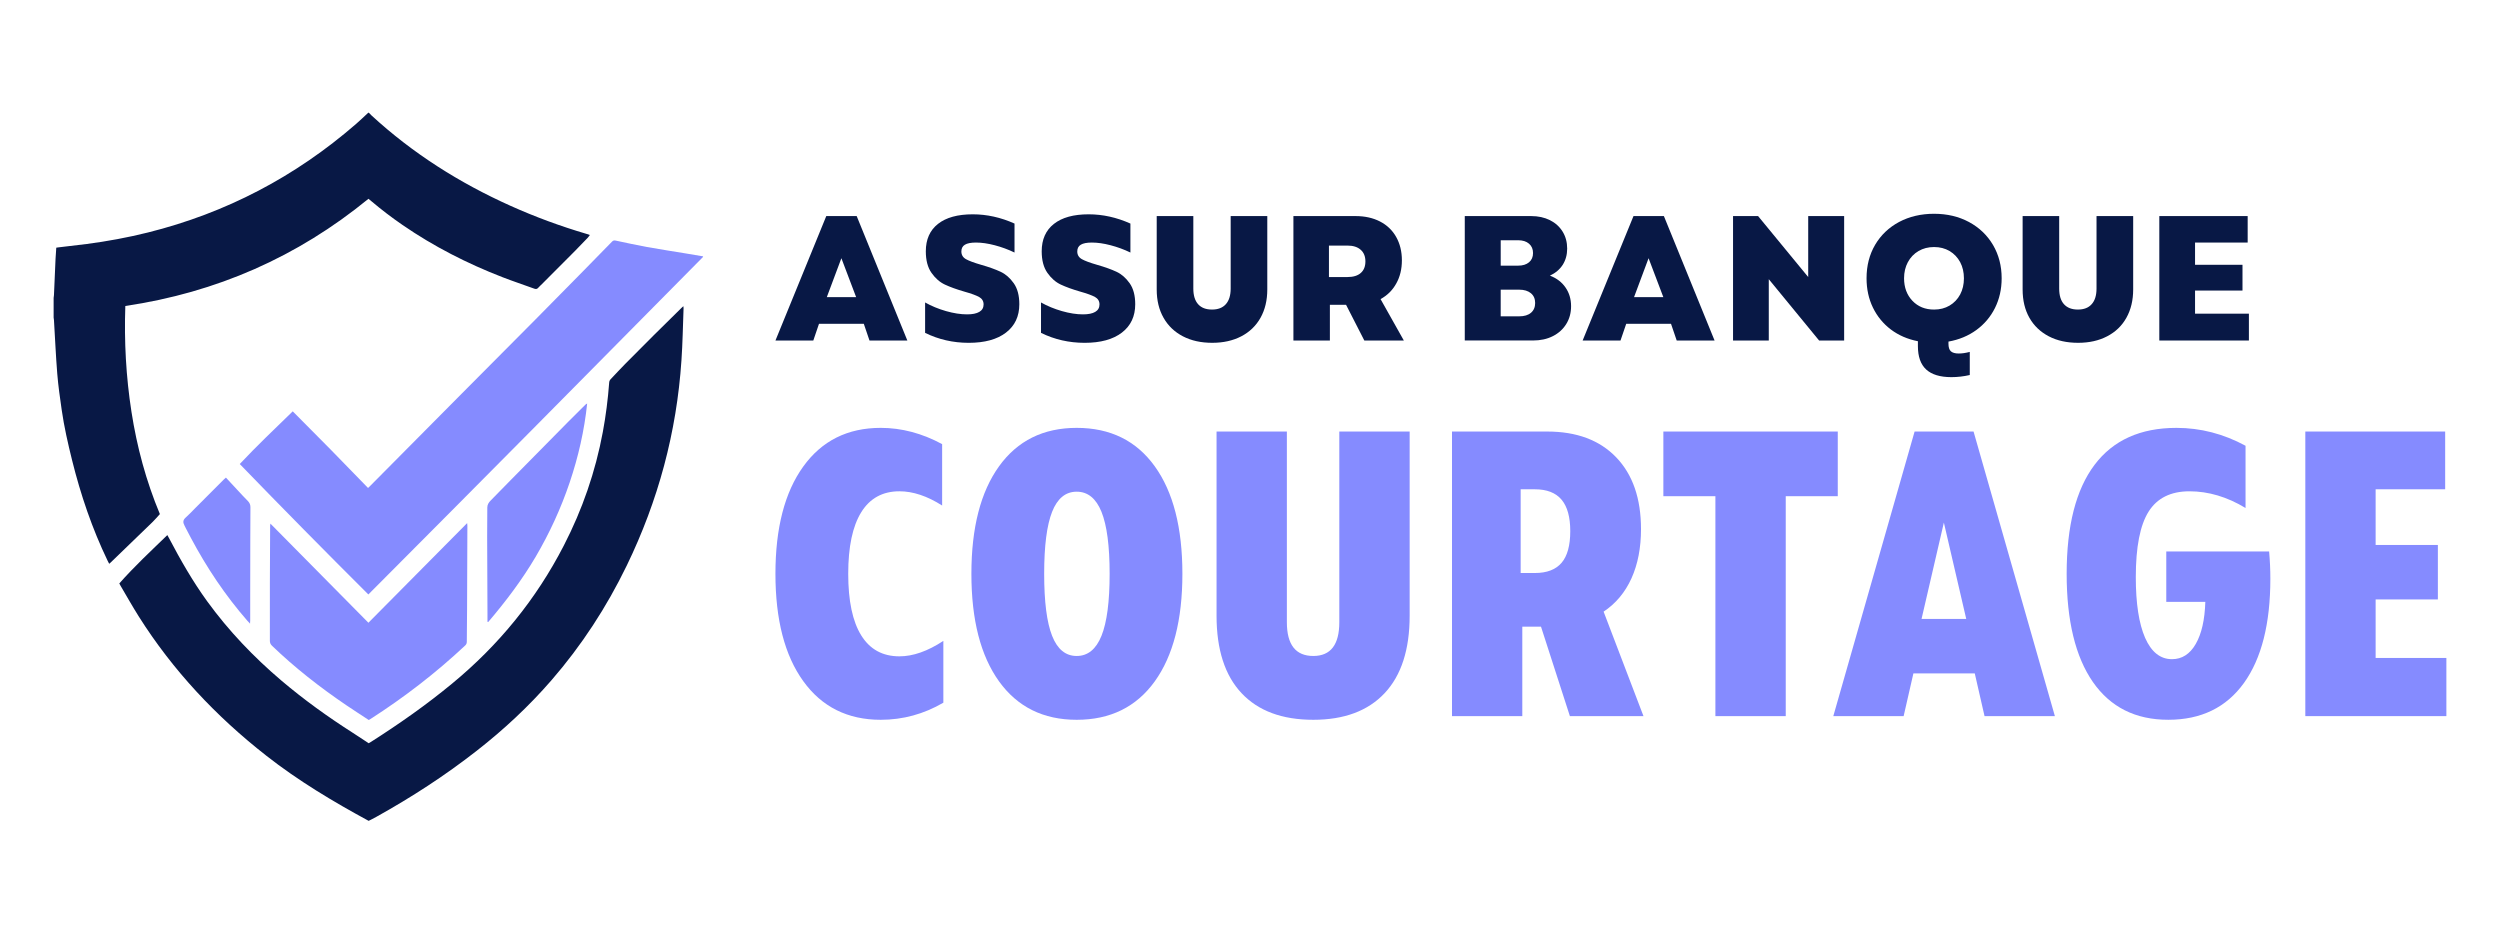 <?xml version="1.0" encoding="utf-8"?>
<!-- Generator: Adobe Illustrator 16.0.0, SVG Export Plug-In . SVG Version: 6.00 Build 0)  -->
<!DOCTYPE svg PUBLIC "-//W3C//DTD SVG 1.1//EN" "http://www.w3.org/Graphics/SVG/1.1/DTD/svg11.dtd">
<svg version="1.1" id="Calque_1" xmlns="http://www.w3.org/2000/svg" xmlns:xlink="http://www.w3.org/1999/xlink" x="0px" y="0px"
	 width="203.75px" height="76.084px" viewBox="0 -12.917 203.75 76.084" enable-background="new 0 -12.917 203.75 76.084"
	 xml:space="preserve">
<g>
	<g>
		<g>
			<g>
				<path fill="#081845" d="M67.342,4.693h2.478l4.128,10.141h-3.085l-0.463-1.361h-3.652l-0.463,1.361h-3.086L67.342,4.693z
					 M69.775,11.3l-1.202-3.173L67.385,11.3H69.775z"/>
				<path fill="#081845" d="M75.396,14.212v-2.478c0.511,0.289,1.078,0.523,1.701,0.703c0.625,0.178,1.196,0.267,1.718,0.267
					c0.435,0,0.768-0.066,0.999-0.202c0.231-0.135,0.349-0.339,0.349-0.608s-0.124-0.473-0.369-0.607
					c-0.246-0.137-0.646-0.282-1.196-0.436c-0.637-0.184-1.165-0.375-1.587-0.573c-0.419-0.196-0.785-0.516-1.093-0.956
					c-0.31-0.438-0.464-1.024-0.464-1.759c0-0.966,0.331-1.71,0.992-2.231c0.662-0.521,1.606-0.782,2.832-0.782
					c1.149,0,2.285,0.251,3.405,0.754v2.361c-0.522-0.252-1.06-0.449-1.615-0.594c-0.556-0.146-1.065-0.219-1.528-0.219
					c-0.406,0-0.706,0.058-0.899,0.175c-0.193,0.114-0.289,0.299-0.289,0.55c0,0.28,0.126,0.49,0.377,0.63
					c0.25,0.14,0.662,0.292,1.231,0.457c0.638,0.183,1.164,0.371,1.578,0.564c0.416,0.193,0.775,0.506,1.08,0.936
					c0.305,0.429,0.457,1.002,0.457,1.716c0,0.985-0.363,1.756-1.088,2.311c-0.724,0.556-1.737,0.833-3.042,0.833
					C77.68,15.022,76.498,14.753,75.396,14.212z"/>
				<path fill="#081845" d="M84.842,14.212v-2.478c0.512,0.289,1.079,0.523,1.701,0.703c0.625,0.178,1.196,0.267,1.718,0.267
					c0.435,0,0.768-0.066,0.999-0.202c0.232-0.135,0.349-0.339,0.349-0.608s-0.124-0.473-0.369-0.607
					c-0.247-0.137-0.646-0.282-1.196-0.436c-0.636-0.184-1.165-0.375-1.586-0.573c-0.42-0.196-0.785-0.516-1.094-0.956
					c-0.31-0.438-0.465-1.024-0.465-1.759c0-0.966,0.333-1.71,0.994-2.231c0.66-0.521,1.605-0.782,2.831-0.782
					c1.149,0,2.285,0.251,3.405,0.754v2.361c-0.521-0.252-1.06-0.449-1.616-0.594c-0.554-0.146-1.064-0.219-1.527-0.219
					c-0.406,0-0.706,0.058-0.899,0.175c-0.192,0.114-0.289,0.299-0.289,0.55c0,0.28,0.126,0.49,0.377,0.63
					c0.25,0.14,0.661,0.292,1.231,0.457c0.638,0.183,1.164,0.371,1.578,0.564c0.417,0.193,0.775,0.506,1.081,0.936
					c0.304,0.429,0.456,1.002,0.456,1.716c0,0.985-0.363,1.756-1.087,2.311c-0.725,0.556-1.738,0.833-3.042,0.833
					C87.125,15.022,85.943,14.753,84.842,14.212z"/>
				<path fill="#081845" d="M96.41,14.494c-0.682-0.354-1.207-0.854-1.578-1.507c-0.373-0.652-0.56-1.422-0.56-2.311V4.693h2.984
					v5.911c0,0.561,0.132,0.984,0.392,1.274c0.261,0.29,0.637,0.434,1.131,0.434c0.492,0,0.869-0.146,1.13-0.441
					c0.26-0.293,0.391-0.717,0.391-1.267V4.693h2.984v5.983c0,0.879-0.184,1.646-0.55,2.303c-0.368,0.657-0.893,1.161-1.571,1.515
					c-0.682,0.354-1.472,0.528-2.369,0.528C97.885,15.022,97.092,14.848,96.41,14.494z"/>
				<path fill="#081845" d="M105.413,4.693h5.057c0.763,0,1.431,0.147,2.001,0.442c0.569,0.294,1.011,0.715,1.317,1.26
					c0.308,0.547,0.466,1.181,0.466,1.905c0,0.715-0.154,1.346-0.461,1.891c-0.302,0.546-0.728,0.968-1.278,1.268l1.897,3.375h-3.22
					l-1.49-2.912h-1.317v2.912h-2.972V4.693z M109.82,9.662c0.471,0,0.832-0.109,1.085-0.333c0.253-0.222,0.376-0.536,0.376-0.941
					c0-0.406-0.128-0.722-0.386-0.949c-0.253-0.227-0.614-0.341-1.075-0.341h-1.511v2.564H109.82z"/>
				<path fill="#081845" d="M119.381,4.693h5.403c0.579,0,1.09,0.11,1.535,0.333s0.787,0.533,1.035,0.935
					c0.247,0.401,0.371,0.861,0.371,1.384c0,0.502-0.124,0.941-0.361,1.318c-0.243,0.376-0.589,0.672-1.045,0.884
					c0.551,0.212,0.976,0.535,1.272,0.97c0.302,0.435,0.452,0.942,0.452,1.521c0,0.542-0.13,1.024-0.392,1.449
					c-0.263,0.425-0.625,0.756-1.095,0.992c-0.466,0.237-1.006,0.354-1.616,0.354h-5.561V4.693z M123.723,8.734
					c0.378,0,0.676-0.091,0.893-0.274c0.219-0.183,0.326-0.436,0.326-0.753c0-0.319-0.107-0.572-0.326-0.762
					c-0.217-0.188-0.515-0.282-0.893-0.282h-1.415v2.071H123.723z M123.814,12.864c0.415,0,0.735-0.097,0.96-0.29
					c0.228-0.192,0.341-0.459,0.341-0.797s-0.113-0.603-0.347-0.797c-0.232-0.192-0.549-0.289-0.954-0.289h-1.507v2.173H123.814z"/>
				<path fill="#081845" d="M133.13,4.693h2.477l4.13,10.141h-3.086l-0.464-1.361h-3.651l-0.465,1.361h-3.086L133.13,4.693z
					 M135.562,11.3l-1.203-3.173l-1.184,3.173H135.562z"/>
				<path fill="#081845" d="M141.243,4.693h2.041l4.085,4.969V4.693h2.929v10.141h-2.041l-4.101-4.997v4.997h-2.913V4.693z"/>
				<path fill="#081845" d="M156.983,17.196c-0.45-0.415-0.674-1.049-0.674-1.899v-0.404c-0.841-0.165-1.573-0.482-2.204-0.956
					c-0.623-0.473-1.113-1.067-1.46-1.781c-0.347-0.716-0.521-1.512-0.521-2.392c0-1.024,0.232-1.934,0.699-2.73
					c0.471-0.797,1.124-1.417,1.956-1.862c0.836-0.443,1.788-0.666,2.848-0.666c1.065,0,2.011,0.224,2.849,0.674
					c0.831,0.449,1.485,1.072,1.955,1.869c0.467,0.797,0.704,1.702,0.704,2.716c0,0.889-0.185,1.695-0.545,2.42
					c-0.361,0.725-0.872,1.323-1.521,1.797c-0.653,0.473-1.407,0.787-2.269,0.94v0.175c0,0.29,0.063,0.494,0.194,0.615
					c0.134,0.12,0.346,0.182,0.647,0.182c0.269,0,0.568-0.044,0.896-0.131v1.884c-0.5,0.115-1.005,0.173-1.506,0.173
					C158.113,17.818,157.435,17.611,156.983,17.196z M155.86,11.596c0.455,0.479,1.044,0.717,1.768,0.717
					c0.476,0,0.892-0.108,1.263-0.325c0.366-0.218,0.654-0.518,0.862-0.905c0.204-0.386,0.307-0.825,0.307-1.318
					c0-0.492-0.103-0.933-0.307-1.318c-0.208-0.385-0.496-0.688-0.862-0.905c-0.371-0.217-0.787-0.325-1.263-0.325
					s-0.896,0.108-1.268,0.325c-0.372,0.218-0.659,0.521-0.868,0.905c-0.207,0.386-0.311,0.826-0.311,1.318
					C155.182,10.508,155.409,11.119,155.86,11.596z"/>
				<path fill="#081845" d="M166.979,14.494c-0.679-0.354-1.208-0.854-1.58-1.507s-0.555-1.422-0.555-2.311V4.693h2.98v5.911
					c0,0.561,0.13,0.984,0.392,1.274c0.263,0.29,0.64,0.434,1.13,0.434c0.496,0,0.871-0.146,1.129-0.441
					c0.263-0.293,0.392-0.717,0.392-1.267V4.693h2.987v5.983c0,0.879-0.185,1.646-0.551,2.303c-0.366,0.657-0.89,1.161-1.575,1.515
					c-0.678,0.354-1.466,0.528-2.366,0.528C168.456,15.022,167.657,14.848,166.979,14.494z"/>
				<path fill="#081845" d="M175.984,4.693h7.201v2.158h-4.289v1.812h3.867v2.1h-3.867v1.884h4.389v2.188h-7.301V4.693z"/>
			</g>
		</g>
		<g>
			<path fill="#858BFF" d="M65.468,42.599c-1.515-2.098-2.27-5.016-2.27-8.75c0-3.732,0.755-6.648,2.27-8.747
				c1.512-2.098,3.616-3.148,6.312-3.148c1.701,0,3.368,0.442,5.004,1.325v5.004c-1.216-0.773-2.375-1.16-3.479-1.16
				c-1.369,0-2.408,0.569-3.114,1.707c-0.707,1.139-1.061,2.812-1.061,5.019c0,2.211,0.354,3.883,1.061,5.02
				c0.706,1.139,1.745,1.705,3.114,1.705c1.104,0,2.297-0.416,3.578-1.258v5.037c-1.591,0.926-3.291,1.393-5.103,1.393
				C69.084,45.746,66.979,44.695,65.468,42.599z"/>
			<path fill="#858BFF" d="M81.422,42.615c-1.502-2.09-2.253-5.01-2.253-8.766c0-3.754,0.751-6.676,2.253-8.763
				s3.612-3.132,6.328-3.132c2.739,0,4.859,1.045,6.363,3.132c1.502,2.087,2.252,5.009,2.252,8.763c0,3.756-0.75,6.676-2.252,8.766
				c-1.504,2.086-3.624,3.131-6.363,3.131C85.034,45.746,82.924,44.701,81.422,42.615z M85.746,38.902
				c0.431,1.094,1.099,1.643,2.004,1.643c0.906,0,1.58-0.549,2.021-1.643c0.442-1.092,0.664-2.777,0.664-5.053
				c0-2.274-0.222-3.958-0.664-5.052c-0.441-1.092-1.115-1.641-2.021-1.641c-0.905,0-1.573,0.549-2.004,1.641
				c-0.431,1.094-0.646,2.778-0.646,5.052C85.1,36.125,85.315,37.81,85.746,38.902z"/>
			<path fill="#858BFF" d="M101.187,43.576c-1.359-1.445-2.038-3.551-2.038-6.313v-15.01h5.731v15.54
				c0,1.834,0.718,2.752,2.154,2.752c1.414,0,2.12-0.918,2.12-2.752v-15.54h5.733v15.01c0,2.762-0.682,4.867-2.039,6.313
				c-1.358,1.445-3.296,2.17-5.814,2.17C104.494,45.746,102.544,45.021,101.187,43.576z"/>
			<path fill="#858BFF" d="M118.336,22.253h7.753c2.407,0,4.284,0.7,5.632,2.104s2.021,3.353,2.021,5.849
				c0,1.524-0.259,2.861-0.776,4.009c-0.521,1.15-1.276,2.053-2.272,2.717l3.25,8.516h-5.998l-2.354-7.289h-1.525v7.289h-5.729
				V22.253z M125.094,33.783c0.973,0,1.696-0.275,2.172-0.828c0.474-0.551,0.711-1.413,0.711-2.583c0-1.149-0.237-2.005-0.711-2.568
				c-0.476-0.563-1.199-0.844-2.172-0.844h-1.16v6.824H125.094z"/>
			<path fill="#858BFF" d="M139.804,27.522h-4.24v-5.27h14.214v5.27h-4.24v17.924h-5.733V27.522z"/>
			<path fill="#858BFF" d="M156.04,22.253h4.805l6.628,23.194h-5.733l-0.796-3.48h-5.003l-0.795,3.48h-5.732L156.04,22.253z
				 M160.248,37.527l-1.823-7.852l-1.819,7.852H160.248z"/>
			<path fill="#858BFF" d="M170.57,42.664c-1.424-2.055-2.137-4.992-2.137-8.814c0-3.909,0.757-6.869,2.271-8.879
				c1.513-2.01,3.737-3.016,6.677-3.016c1.964,0,3.843,0.487,5.631,1.458v5.071c-1.5-0.907-3.025-1.36-4.57-1.36
				c-1.526,0-2.635,0.553-3.331,1.656c-0.696,1.106-1.043,2.884-1.043,5.335c0,2.143,0.252,3.793,0.76,4.955
				c0.511,1.156,1.239,1.736,2.189,1.736c0.814,0,1.462-0.414,1.937-1.242c0.477-0.828,0.736-1.971,0.78-3.428h-3.182v-4.109h8.382
				c0.067,0.75,0.1,1.492,0.1,2.22c0,3.668-0.718,6.5-2.151,8.498c-1.438,1.998-3.493,3-6.165,3
				C174.044,45.746,171.996,44.716,170.57,42.664z"/>
			<path fill="#858BFF" d="M187.884,22.253h11.397v4.706h-5.667v4.539h5.072v4.439h-5.072v4.77h5.766v4.74h-11.496V22.253z"/>
		</g>
	</g>
	<g>
		<path fill-rule="evenodd" clip-rule="evenodd" fill="#081845" d="M30.06-3.731c0.072,0.074,0.142,0.152,0.218,0.223
			c3.359,3.09,7.165,5.495,11.32,7.361c2.016,0.907,4.084,1.666,6.203,2.292c0.082,0.026,0.163,0.057,0.273,0.093
			c-0.076,0.096-0.128,0.175-0.193,0.243c-0.334,0.349-0.668,0.701-1.009,1.043c-0.896,0.903-1.797,1.804-2.697,2.705
			c-0.102,0.103-0.215,0.199-0.309,0.308c-0.095,0.109-0.188,0.121-0.32,0.073c-0.869-0.317-1.749-0.607-2.612-0.943
			c-2.863-1.111-5.586-2.499-8.121-4.244c-0.877-0.602-1.723-1.247-2.537-1.935c-0.079-0.066-0.159-0.131-0.245-0.204
			c-5.792,4.743-12.392,7.638-19.817,8.737c-0.1,2.893,0.056,5.764,0.5,8.622c0.444,2.859,1.189,5.637,2.316,8.338
			c-0.203,0.221-0.4,0.457-0.618,0.668c-1.14,1.107-2.282,2.209-3.426,3.31C8.963,32.982,8.938,33,8.898,33.031
			c-0.045-0.088-0.085-0.164-0.124-0.24c-1.267-2.63-2.199-5.378-2.902-8.209c-0.335-1.353-0.646-2.711-0.844-4.092
			c-0.142-0.979-0.281-1.962-0.362-2.949c-0.117-1.454-0.179-2.912-0.268-4.367c-0.003-0.072-0.018-0.142-0.028-0.214
			c0-0.532,0-1.063,0-1.595c0.011-0.081,0.025-0.158,0.028-0.237c0.045-0.983,0.084-1.964,0.128-2.946
			c0.015-0.305,0.038-0.608,0.06-0.913c0.06-0.009,0.098-0.017,0.139-0.021c0.774-0.094,1.553-0.18,2.326-0.278
			C8.737,6.75,10.41,6.442,12.059,6.03c6.361-1.587,12.01-4.549,16.96-8.846c0.341-0.294,0.662-0.609,0.993-0.915
			C30.027-3.731,30.044-3.731,30.06-3.731z"/>
		<path fill-rule="evenodd" clip-rule="evenodd" fill="#858BFF" d="M57.297,8.025c-9.067,9.179-18.145,18.35-27.277,27.507
			c-3.533-3.523-7.018-7.054-10.48-10.631c1.394-1.484,2.854-2.87,4.319-4.294c2.064,2.062,4.1,4.136,6.137,6.246
			c0.068-0.064,0.131-0.125,0.19-0.184c2.477-2.497,4.95-4.994,7.427-7.487c2.01-2.025,4.027-4.043,6.037-6.071
			c1.278-1.286,2.548-2.581,3.82-3.874c0.81-0.82,1.618-1.642,2.419-2.47c0.099-0.101,0.186-0.096,0.302-0.073
			c0.843,0.178,1.684,0.365,2.533,0.519c1.044,0.19,2.095,0.348,3.145,0.522c0.476,0.078,0.952,0.159,1.429,0.241
			C57.297,7.993,57.297,8.008,57.297,8.025z"/>
		<path fill-rule="evenodd" clip-rule="evenodd" fill="#081845" d="M30.044,53.982c-2.917-1.582-5.742-3.273-8.347-5.316
			c-4.093-3.203-7.603-6.936-10.385-11.338c-0.524-0.832-1.006-1.689-1.505-2.537c-0.027-0.047-0.052-0.096-0.083-0.158
			c1.227-1.391,2.578-2.644,3.915-3.941c0.05,0.09,0.089,0.162,0.126,0.23c0.939,1.785,1.936,3.535,3.122,5.169
			c1.742,2.398,3.775,4.529,6.035,6.449c1.846,1.568,3.807,2.975,5.849,4.279c0.359,0.229,0.713,0.467,1.071,0.701
			c0.065,0.047,0.133,0.09,0.205,0.137c0.055-0.031,0.104-0.057,0.15-0.086c2.309-1.469,4.544-3.035,6.654-4.779
			c3.801-3.133,6.851-6.875,9.104-11.255c1.509-2.928,2.573-6.007,3.175-9.247c0.247-1.332,0.418-2.674,0.518-4.025
			c0.008-0.111,0.045-0.2,0.122-0.278c0.394-0.415,0.78-0.836,1.182-1.243c0.763-0.776,1.534-1.547,2.305-2.314
			c0.755-0.749,1.515-1.495,2.272-2.241c0.044-0.044,0.09-0.084,0.165-0.152c0.007,0.086,0.02,0.139,0.016,0.19
			c-0.054,1.409-0.075,2.821-0.172,4.227c-0.392,5.867-1.896,11.44-4.461,16.729c-1.643,3.385-3.675,6.508-6.142,9.35
			c-1.834,2.113-3.874,4.014-6.078,5.734c-2.582,2.021-5.325,3.799-8.189,5.391c-0.134,0.076-0.271,0.146-0.405,0.215
			C30.192,53.912,30.118,53.945,30.044,53.982z"/>
		<path fill-rule="evenodd" clip-rule="evenodd" fill="#858BFF" d="M30.053,45.763c-0.616-0.404-1.232-0.801-1.839-1.211
			c-2.145-1.457-4.182-3.045-6.051-4.846c-0.13-0.127-0.171-0.248-0.169-0.424c0.003-1.58-0.002-3.16,0.001-4.738
			c0.002-1.541,0.014-3.08,0.021-4.619c0-0.037,0.009-0.074,0.021-0.168c2.681,2.712,5.327,5.39,7.988,8.08
			c2.677-2.699,5.344-5.395,8.048-8.121c0.011,0.102,0.019,0.154,0.019,0.207c-0.008,2.277-0.017,4.558-0.026,6.841
			c-0.004,0.869-0.019,1.738-0.021,2.609c-0.002,0.133-0.033,0.225-0.131,0.316c-2.395,2.246-4.984,4.238-7.746,6.01
			C30.141,45.718,30.111,45.732,30.053,45.763z"/>
		<path fill-rule="evenodd" clip-rule="evenodd" fill="#858BFF" d="M39.729,37.755c0-0.227,0-0.451,0-0.676
			c-0.011-2.082-0.021-4.162-0.026-6.24c-0.003-0.797,0.012-1.594,0.012-2.395c0-0.24,0.119-0.412,0.275-0.57
			c0.53-0.541,1.058-1.084,1.591-1.623c1.583-1.608,3.169-3.218,4.756-4.821c0.446-0.455,0.903-0.898,1.354-1.347
			c0.045-0.044,0.094-0.083,0.163-0.113c-0.23,2.204-0.72,4.343-1.426,6.436c-0.712,2.107-1.635,4.117-2.76,6.035
			c-1.121,1.906-2.452,3.662-3.884,5.342C39.766,37.773,39.747,37.765,39.729,37.755z"/>
		<path fill-rule="evenodd" clip-rule="evenodd" fill="#858BFF" d="M18.413,26.008c0.305,0.328,0.59,0.637,0.875,0.943
			c0.302,0.322,0.598,0.652,0.912,0.965c0.149,0.148,0.213,0.311,0.21,0.516c-0.008,0.902-0.009,1.803-0.011,2.705
			c-0.004,1.474-0.005,2.949-0.007,4.421c0,0.693,0.001,1.387,0,2.078c0,0.078-0.007,0.156-0.013,0.275
			c-0.087-0.092-0.147-0.152-0.202-0.217c-1.812-2.074-3.327-4.344-4.618-6.771c-0.14-0.264-0.278-0.527-0.415-0.793
			c-0.04-0.078-0.075-0.16-0.117-0.236c-0.128-0.232-0.115-0.428,0.095-0.619c0.271-0.24,0.518-0.506,0.774-0.764
			c0.779-0.781,1.559-1.561,2.34-2.344C18.285,26.117,18.341,26.074,18.413,26.008z"/>
	</g>
</g>
</svg>

